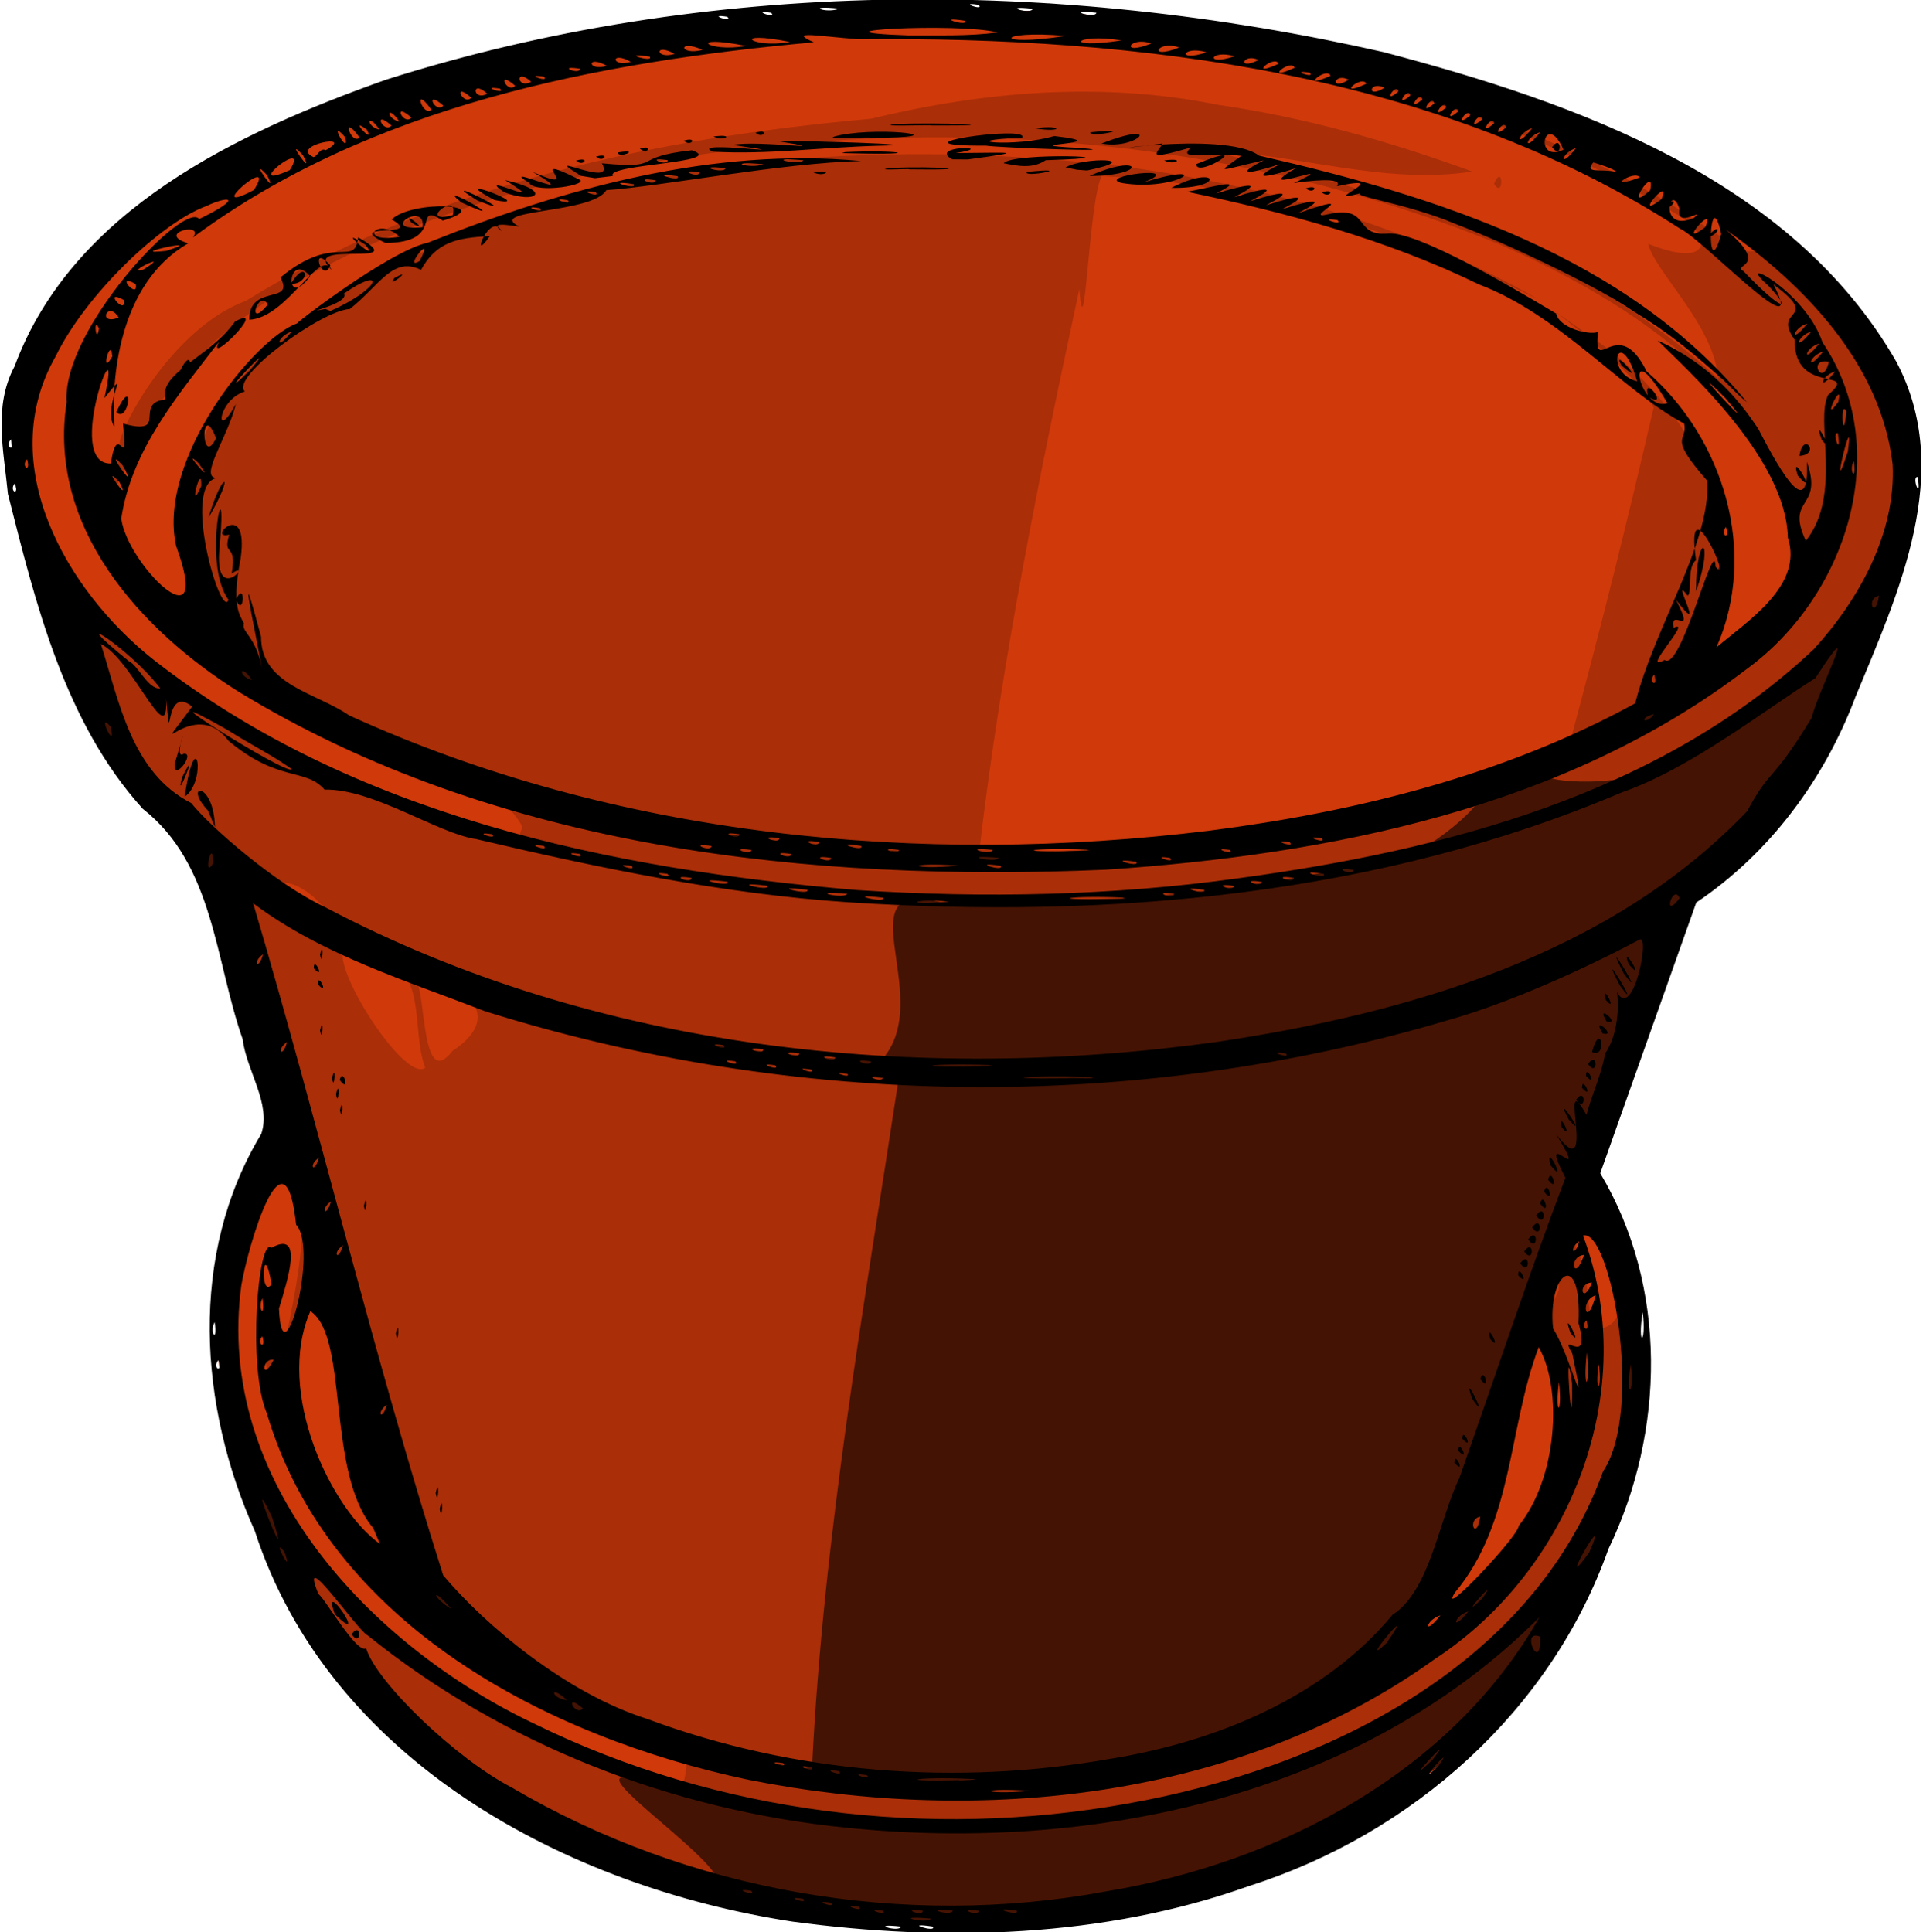 <svg xmlns="http://www.w3.org/2000/svg" viewBox="0 0 482.17 484.53"><path d="M202.043 479.526c-57.787-8.1-118.61-41.125-137.14-99.846-13.996-29.959-14.588-66.165 3.343-94.682-3.134-24.364-12.54-47.933-18.581-71.896-15.51-13.891-28.03-30.774-33.78-51.107-10.151-26.265-21.46-58.309-2.927-83.754 29.939-41.15 81.827-57.087 129.37-67.542 69.32-12.688 141.84-11.599 210.17 6.307 42.497 12.209 87.768 29.62 114.69 66.593 7.99 11.684 13.142 26.86 11.687 40.912-10.138 35.707-22.297 75.164-54.02 97.685-6.918 7.23-7.474 18.955-11.82 28.003l-15.636 44.397c19.345 29.139 16.043 67.18.557 97.19-15.061 38.43-49.113 66.68-88.067 78.755-34.309 11.615-72.098 14.106-107.85 8.987z" fill="#d0390a"/><path d="M202.043 479.526c-57.787-8.1-118.61-41.125-137.14-99.846-13.996-29.959-14.588-66.165 3.343-94.682-3.134-24.364-12.54-47.933-18.581-71.896-15.51-13.891-28.03-30.774-33.78-51.107-10.151-26.265-21.46-58.309-2.927-83.754 29.939-41.15 81.827-57.087 129.37-67.542 69.32-12.688 141.84-11.599 210.17 6.307 42.497 12.209 87.768 29.62 114.69 66.593 7.99 11.684 13.142 26.86 11.687 40.912-10.138 35.707-22.297 75.164-54.02 97.685-6.918 7.23-7.474 18.955-11.82 28.003l-15.636 44.397c19.345 29.139 16.043 67.18.557 97.19-15.061 38.43-49.113 66.68-88.067 78.755-34.309 11.615-72.098 14.106-107.85 8.987zm-30.151-39.064c-44.824-13.778-92.699-42.66-103.98-91.504-1.321-8.445-4.3-19.624 2.949-8.993 2.762-15.02 10.757-45.053-2.53-48.676-23.307 37.953-8.518 88.362 23.92 116.02 22.247 20.106 50.05 33.313 78.873 40.99.488-2.585 1.442-5.123.771-7.833zm163.73-16.49c-7.884 2.183-8.086 6.047 0 0zm14-8.248c23.547-15.78 48.294-41.574 40.936-72.497-.315-13.453-6.648-18.495-9.372-2.065-6.399 21.29-6.643 45.739-23.842 62.265-5.773 8.262-32.149 28.219-7.722 12.298zm-223.55.967c-15.188-8.39-35.638-37.619-33.39-45.918.216-8.84-9.085-43.825-15.292-51.597-9.657 23.05-5.062 50.448 13 68.099 9.654 11.182 24.997 24.531 35.682 29.415zm-37.371-52.584c1.014-4.551.643 3.854 0 0zm-1-6c1.014-4.551.643 3.854 0 0zm-.921-5.583c.75-5.529.75 5.528 0 0zm11.893 30.1c-10.127-18.542 8.13 19.668 0 0zm-28.142-32.35c-1.057-12.066-2.956-1.313.085 4.25l-.085-4.25zM404 332.01c11.053-9.312-15.605-48.573-8.525-17.581 4.365 3.641.438 23.353 8.525 17.58zm-13.17-8.455c.955-17.842-7.123 15.772 0 0zm2.625-9.588c-4.352-10.073 2.991 13.974 0 0zm-286.83-46.194c-3.683-9.563.9-26.093-12.908-27.56-21.132-14.93 6.375 32.364 12.908 27.56zm6.819-4.226c14.897-9.7-.002-18.916-9.076-17.637 2.44 3.741 1.35 27.71 9.076 17.637zm-23.82-30.04c-13.87-9.928 6.593 8.095 0 0zm-7-3.933c-7.907-12.158-22.065-9.577-3.515-.466.141-.234 3.593 2.703 3.515.466zm210.5-18.083c34.372-4.156 69.906-9.758 100.75-26.152 7.417-27.575 14.367-55.291 20.754-83.124-5.63-12.137-43.211-36.955-14.264-16.744 22.588 15.833 40.332 45.617 27.929 73.086-15.56 24.586 19.004-4.729 22.448-16.72-2.177-40.828-41.058-65.91-75.004-80.676-78.257-31.875-167.49-34.27-248.63-12.356-37.74 11.69-81.166 30.079-96.247 69.723-6.572 11.665-.587 22.748 9.001 30.823 5.323 6.208 21.832 21.326 9.895 3.708-14.203-30.435 8.055-63.106 34.134-78.313 58.481-34.869 129.85-40.747 196.3-33.172 36.711 4.776 73.197 14.985 105.44 33.447-34.054-16.704-71.588-29.142-109.41-30.864-3.22 6.147-4.223 45.896-5.583 28.348-10.001 46.365-19.436 93.027-25.011 140.18 15.7 2.065 31.791.153 47.5-1.193zm-162.12-4.11c-8.532-16.86-44.586-15.136-60.443-30.414-27.282-14.683-54.888-40.33-52.715-74.012 3.884 11.47 10.55 33.473 12.225 7.512 2.509-8.21 15.25-29 31.558-35.012 47.112-28.996 102.24-40.809 156.71-45.67 28.55-6.93 58.133-9.367 87.108-3.492 21.755 3.142 43.056 9.161 63.679 16.713-22.223 3.465-43.963-4.527-65.997-5.17 45.618 10.16 92.816 24.616 127.72 57.17-.982-13.383-15.984-26.94-17.597-33.883 17.779 7.23 16.88-3.89 2.601-9.717-28.08-18.234-60.596-27.802-92.817-35.644 40.612 7.076 80.091 22.916 113.53 47.183 18.829 1.364-21.998-18.208-28.104-21.994-71.097-33.46-152.36-41.503-229.89-33.39-54.784 7.186-113.25 20.695-153.83 60.795C4.472 87.423-1.394 120.1 14.986 143.475c25.89 37.773 71.21 55.43 113.77 66.974l1.365-.77.885-2.297zm243.62-161.32c2.37-5.486 2.428 4.151 0 0zm-63-32.095c-13.491-4.32 23.696 4.11 0 0zm-11.27-2.12c5.766-.767 2.446 1.428 0 0zm-7-1c5.766-.767 2.446 1.428 0 0zm-6.46-.948c3.682-1.134 1.838 1.741 0 0zm-264.64 109.95c-4.824-11.17 3.225 15.446 0 0z" fill="#aa2e08"/><path d="M202.123 479.256c-56.705-7.992-116.34-39.097-135.77-96.26-13.285-29.307-17.502-64.686-.39-93.43 6.19-16.399-5.932-34.35-8.839-51.296-4.03-11.15-3.812-24.756-14.478-32.069-22.599-21.525-30.802-53.195-38.389-82.384-1.044-10.289-3.653-20.868 1.597-30.47 15.101-39.24 56.857-58.706 94.14-71.631 79.197-24.508 165.27-25.059 245.75-6.255 44.773 11.93 92.953 29.202 121.25 68.015 8.093 11.91 13.18 27.382 11.75 41.644-10.113 36.74-23.567 76.753-56.62 99.109-8.21 23.367-16.418 46.735-24.626 70.102 18.754 29.483 16.025 67.315.424 97.47-14.884 38.519-49.476 66.43-88.175 78.806-34.337 11.47-71.9 13.947-107.62 8.648zm-22.398-8.542c-5.11-9.16-42.614-33.27-13.454-22.14 67.686 18.74 146.9 12.547 203.57-31.94 35.336-26.017 50.648-78.19 27.511-117.06-9.05 14.564-14.564 39.462-22.225 57.983-7.394 15.608-7.987 27.752-10.489 35.203-7.324 15.477-27.62 28.868-37.84 36.27 31.042-14.551 60.45-38.988 68.337-73.801 6.617-6.037-6.204 29.462-14.694 36.634-38.724 46.42-103.5 60.154-161.42 56.406-55.596-4.637-115.9-28.212-144.03-79.345-8.303-15.346-2.318-19.652 1.677-1.524 11.704 22.08 31.102 40.218 52.945 51.89-17.122-13.415-29.546-25.121-32.218-40.618-9.56-30.142-17.675-60.782-26.265-91.214-18.734 25.584-18.361 61.185-3.902 88.759 7.135 23.4 20.067 44.772 39.638 59.897 21.187 17.458 46.828 29.728 73.412 35.858l-.56-1.263zm-111.02-117.61c1.014-4.552.643 3.854 0 0zm2.079-4.583c.75-5.529.75 5.528 0 0zm-3-2c.75-5.529.75 5.528 0 0zm-1.079-6.417c1.014-4.552.643 3.854 0 0zm136.92 102.67c2.873-57.777 12.994-114.87 21.65-171.93-56.236-6.086-114.23-16.444-162.36-48.08-17.743-13.568 1.927 22.98 1.674 32.256 12.263 41.92 23.208 84.323 35.51 126.15 15.407 36.615 56.108 53.292 92.52 60.91 3.27-.124 8.185 2.49 11.004.692zm-133.92-179.67c1.014-4.552.643 3.854 0 0zm151.92 2.03c12.994-15.86-11.322-46.503 15.921-38.404 39.433.391 79.209-3.159 117.39-13.216 8.296-3.43 27.276-21.03 7.339-12.03-77.334 21.317-160.75 19.69-237.75-2.218-37.054-12.181-77.693-28.656-98.681-63.513-10.958-27.66 10.749 17.254 20.899 20.686 20.725 24.54-9.273-26.078.862-21.624 3.213 32.232 33.653 47.102 60.888 56.09 74.466 26.15 156.44 29.333 233.41 13.03 24.306-5.466 48.242-13.357 69.723-26.101 8.676-7.796 19.411-34.777 19.83-36.858 4.308 13.383-23.682 43.808.47 23.618 16.016-5.72 25.272-40.367 30.427-42.15-6.208 36.793-42.48 57.043-73.923 70.376-7.394 3.498 19.278 5.115 26.201-.443 27.845-13.14 56.89-34.98 61.402-67.55 2.517-15.242-5.014-31.33-14.112-43.428-36.365-43.133-93.675-59.82-147.12-70.006-81.96-13.073-169.59-9.44-245.91 25.642C39.88 51.185 8.742 73.924 4.875 108.39c-.87 24.483 16.576 43.98 21.636 67.208 7.436 26.854 33.902 42.352 56.49 55.595 42.43 22.019 90.263 32.938 137.82 34.928l.804-.985zm208.16-135.61c.75-5.529.75 5.528 0 0zm-410.6-13.062c-1.028-24.225 3.059 21.483 0 0zm3.516 3.646c1.015-4.552.644 3.854 0 0zm-.737 45.167c-2.92-12.995-13.572-30.57-4.902-7.74 2.6 8.318 12.068 29.935 4.902 7.74z" fill="#451303"/><path d="M198.663 481.877c-56.598-8.664-116.11-40.424-134.76-97.92-14.065-31.391-16.674-69.334 1.598-99.594 2.57-7.565-3.715-15.892-4.656-23.76-6.981-19.873-7.23-43.809-25.037-57.774-19.612-21.676-26.844-51.362-33.828-78.974-1.025-10.803-3.727-21.903 1.675-31.996 14.522-39.235 56.086-58.727 93.131-71.876 80.512-25.591 168.16-25.562 250.14-6.915 48.306 12.7 102.27 31.83 128.54 77.604 14.676 27.618.57 57.922-10.23 84.097-7.798 20.704-21.502 39.18-39.914 51.56l-24.079 67.888c16.978 28.472 16.262 64.793 2.038 94.248-14.438 40.71-49.268 71.461-90.024 84.463-36.546 13.048-76.475 14.095-114.59 8.95zm27.25 1.261c-8.575-.972-.368 1.61 0 0zm7.981-.004c-8.222-1.24 1.163 1.717 0 0zm-.481-2.012c-10.932-.941-.637 1.53 0 0zm-12.062-1.977c-5.59-.864 1.72 1.714 0 0zm10.062.02c-6.223-.992-.078 1.73 0 0zm7.5-.027c-8.575-.972-.368 1.61 0 0zm6.5.027c-6.223-.992-.078 1.73 0 0zm9.481-.03c-8.222-1.24 1.163 1.716 0 0zm-39.543-.99c-5.59-.864 1.72 1.714 0 0zm-7-1c-5.59-.864 1.72 1.714 0 0zm69.015-2.852c43.222-7.146 86.523-29.74 108.64-68.76-44.797 44.958-112.26 59.103-173.76 52.802-43.593-4.355-85.966-20.745-120.09-48.259-2.534-1.164-17.584-23.257-12.309-10.342 1.71 1.196 9.61 15.135 11.94 13.594 2.574 8.49 22.444 27.596 36.372 34.838 44.518 26.212 98.482 35.568 149.22 26.128zm-189.2-64.47c2.555-3.587 2.555 3.588 0 0zm-4.21-5.042c-3.713-10.137 9.116 8.973 0 0zm117.4 71.359c-5.59-.864 1.72 1.714 0 0zm-13-2c-5.59-.864 1.72 1.714 0 0zm94.312-21.853c48.544-8.548 101.52-34.06 119.27-83.298 10.392-15.561 1.757-61.236-5.01-59.13 14.624 38.773-3.067 83.814-37.093 106.13-49.073 35.286-114.15 41.884-172.19 30.319-50.533-10.69-105.18-39.113-120.74-91.895-4.95-11.544-2.111-44.676 1.148-41.498 8.065-4.495 4.215 7.592 1.893 15.263.79 19.253 10.086-14.894 4.3-21.054-2.802-26.08-11.918 4.798-13.72 15.077-6.787 49.132 32.314 90.7 73.854 110.25 45.573 22.314 98.485 28.814 148.29 19.838zm-24.284-3.202c-14.097-.883-12.42 1.102 0 0zm-15.423-3.003c-12.35-.628-20.442.743-2.387.32-1.437.255 7.43-.247 2.387-.32zm-25.606-.942c-5.59-.863 1.72 1.714 0 0zm-7-1c-5.59-.863 1.72 1.714 0 0zm68.312-3.125c26.275-4.305 53.29-15.348 70.515-36.107 9.378-6.017 11.601-23.692 16.7-34.205 8.842-24.996 17.432-51.145 26.634-75.357-7.591-14.59 6.784 3.997-2.31-10.908 10.725 14.018-.077-18.406 7.585-4.865 1.402-5.283 3.73-9.971 4.674-15.414 3.939-5.665 3.233-14.55 2.927-15.413 4.049 7.437 8.38-14.351 5.73-13.122-12.738 6.761-32.25 15.832-48.64 20.377-78.07 23.034-163.23 21.964-240.88-2.423-19.946-7.743-41.02-14.194-58.124-27.06 16.552 55.97 30.013 112.92 47.645 168.51 10.54 12.537 30.767 29.566 51.15 36.024 36.976 13.764 77.623 16.845 116.39 9.957zm-168.42-62.62c1.015-4.552.644 3.854 0 0zm-1-4c1.015-4.552.644 3.854 0 0zm255.42-7.584c-.043-3.362 3.07 3.332 0 0zm1-3c-.043-3.362 3.07 3.332 0 0zm1-3c-.043-3.362 3.07 3.332 0 0zm2.455-10.086c-3.016-8.468 4.88 7.368 0 0zm2.045-4.914c.907-3.45 2.746 3.733 0 0zm2.46-10.067c-1.222-5.016 3.254 3.808 0 0zm-274.38-1.35c1.014-4.552.643 3.854 0 0zm281.42-14.58c-.044-3.363 3.07 3.331 0 0zm.5-3c2.554-3.588 2.554 3.587 0 0zm1-3c2.554-3.588 2.554 3.587 0 0zm1-3c2.554-3.588 2.554 3.587 0 0zm1-3c2.554-3.588 2.554 3.587 0 0zm1-3c2.554-3.588 2.554 3.587 0 0zm-293.92-2.417c1.014-4.551.643 3.854 0 0zm294.92-.583c.906-3.45 2.745 3.733 0 0zm1-3c.906-3.45 2.745 3.733 0 0zm1-3c.906-3.45 2.745 3.733 0 0zm.583-3.643c-1.574-6.497 4.691 5.896 0 0zm2.875-9.424c-1.221-5.015 3.255 3.809 0 0zm1.753-1.965c-4.658-8.633 5.49 6.1 0 0zm-308.13-2.385c1.015-4.551.644 3.854 0 0zm309.92-2.583c2.555-3.588 2.555 3.587 0 0zm-310.92-1.417c1.015-4.551.644 3.854 0 0zm312.42-1.583c-.043-3.363 3.07 3.331 0 0zm-313.42-2.417c1.015-4.551.644 3.854 0 0zm1.921.417c.907-3.45 2.746 3.733 0 0zm312.5-1c-.043-3.363 3.07 3.331 0 0zm.5-3c2.555-3.588 2.555 3.587 0 0zm1-3c2.27-8.327 3.94 1.871 0 0zm-318.92-5.417c1.015-4.551.644 3.854 0 0zm321.59.75c-3.07-5.001 3.959 1.02 0 0zm1-3c-3.07-5.001 3.959 1.02 0 0zm-.207-5.4c-1.222-5.015 3.255 3.809 0 0zm3.485-3.679c-6.337-12.351 6.501 8.927 0 0zm-326.45-.26c-.043-3.363 3.07 3.331 0 0zm327.44-2.746c-6.337-12.35 6.501 8.927 0 0zm-328.44-1.25c-.043-3.362 3.07 3.331 0 0zm329.7-1.045c-2.288-6.046 4.783 5.568 0 0zm-328.12-2.372c1.015-4.551.643 3.854 0 0zm280.42 203.42c5.116-7.152-7.462 7.273 0 0zm-157.31.317c-5.59-.863 1.72 1.715 0 0zm155.81-1.817c7.062-8.89-9.41 9.027 0 0zm-162.81.817c-5.59-.863 1.72 1.715 0 0zm-50.188-13.71c-4.95-4.332-2.046 2.183 0 0zm-4-2.071c-4.512-4.241-4.125-.444 0 0zm205.52-14.353c8.719-12.607-8.241 7.781 0 0zm38.49-1.578c-5.263-2.155.337 9.727 0 0zm-25.005-5.349c-3.797 1.163-4.403 5.598 0 0zm7-1c-3.797 1.163-4.403 5.598 0 0zm-255-.6c-5.25-6.139-4.805-2.819 0 0zm258.5-2.655c5.116-7.152-7.462 7.273 0 0zm9.118-18.186c9.566-11.818 11.117-34.041 5.025-44.814-7.714 20.365-6.292 43.973-21.066 61.614-4.341 7.184 16.066-14.192 16.04-16.8zm17.698 6.652c6.068-13.88-9.282 12.866 0 0zM71.3 389.14c-3.644-4.577 2.714 7.378 0 0zm22.285-5.939c-11.861-14.03-6.032-47.957-15.761-54.406-8.915 20.405 5.307 49.751 17.435 58.371l-1.675-3.965zm-25.407-2.886c-7.619-15.702 5.975 18.478 0 0zm302.97 0c-3.488.727-.972 6.452 0 0zm19.754-33.75c-1.177 8.477.955 8.727 0 0zm-293.92 5.723c-2.83 1.933-1.188 4.35 0 0zm297.19-5.473c-2.132-14.972.265 19.565 0 0zm14.713-4.768c-1.442 8.725 1.002 8.41 0 0zm-14.652-2.632c-3.684-6.269 4.85 4.056 1.564-7.6.887-18.987-7.833-12.796-6.376 1.35 4.147 6.357 8.92 25.82 4.812 6.25zm-.44-5.139c-2.622-7.32 3.685 4.685 0 0zm4.106 4.789c-1.143 9.825.93 10.03 0 0zm2.988 3c-1.218 7.12.985 7.433 0 0zm-346.11-.98c-1.742 1.838 1.134 3.682 0 0zm13.862-.12c-3.255-.41-2.99 5.96 0 0zm-2.862-5.88c-1.741 1.838 1.134 3.682 0 0zm346.11-6.038c-1.441 8.725 1.003 8.41 0 0zm-358.06 2.499c-1.428 2.445.767 5.765 0 0zm343.95-.46c-1.741 1.837 1.134 3.681 0 0zm-331.95-5.54c-1.428 2.445.767 5.765 0 0zm334.28-.731c-4.232 1.282-2.262 8.838 0 0zm-.933-3.194c-3.887.127-2.306 5.99 0 0zm-331.07.444c-2.21-12.736-3.05 4.057 0 0zm329.07-7.37c-4.185.383-2.425 7.438 0 0zm-311.19-2.407c-2.83 1.933-1.188 4.35 0 0zm310-1c-2.83 1.933-1.188 4.35 0 0zm-313-10c-2.83 1.933-1.188 4.35 0 0zm-3-11c-2.83 1.933-1.188 4.35 0 0zm141.44-20.13c-6.223-.992-.077 1.73 0 0zm51.451-.083c-14.329-.581-25.449.59-4.965.329.183-.189 9.5.318 4.965-.329zm-60.513-.938c-5.59-.863 1.72 1.715 0 0zm-9-1c-5.59-.863 1.72 1.715 0 0zm-9-1c-5.59-.863 1.72 1.715 0 0zm53.562-.06c-13.892-.614-22.127.733-2.343.314l3.264-.073-.92-.24zm-63.562-.94c-5.59-.863 1.72 1.715 0 0zm34.062.021c-6.223-.992-.077 1.73 0 0zm-9-1c-6.223-.992-.077 1.73 0 0zm95.75-3.891c47.948-7.169 98.547-21.83 132.93-57.877 6.173-11.437 5.736-6.311 16.123-23.341 1.955-7.635 12.995-28.548.956-9.988-12.315 7.676-31.244 22.655-48.499 28.628-60.798 25.902-128.52 31.821-193.93 27.574-31.595-2.11-62.568-8.597-93.309-15.834-9.655-1.38-25.92-12.71-38.078-12.42-4.779-5.514-11.553-1.74-24.074-12.237-8.85-11.893-21.034 7.61-9.124-8.572-7.29-6.112-4.945 13.12-6.54-1.94.766 13.651-8.428-9.957-16.332-13.76 4.54 14.305 7.688 32.287 22.652 39.883 4.73 5.929 21.2 20.348 33.685 26.17 67.935 35.844 148.17 44.174 223.54 33.713zm-253.01-57.986c-6.522-6.905 1.449-7.675 1.728 4.156l-1.728-4.156zm-5.873-3.488c2.897-19.38 5.651-3.753 0 0zm-.584-4.973c4.81-9.618-2.255 8.015 0 0zm-1.904-3.347c4.653-14.966-.761-.314 2.218-2.435 3.164-.454-2.67 7.38-2.218 2.435zm156.62 72.685c-6.223-.992-.078 1.73 0 0zm121.94-.02c-5.59-.864 1.72 1.714 0 0zm-250.38-2.844c-2.83 1.933-1.188 4.35 0 0zm119.44 1.864c-6.223-.992-.078 1.73 0 0zm-10.062-1.02c-5.59-.864 1.72 1.714 0 0zm-115.39-22.84c-2.83 1.932-1.188 4.349 0 0zm171.97-13.2c-9.796-.925-11.456 1.103 0 0zm183.22-.89c-1.754-3.79-4.45 5.884 0 0zm-199.76-.086c-10.762-1.325 1.068 1.674 0 0zm60.012-.035c-12.997-.622-20.7.742-2.192.318l3.053-.074-.861-.244zm-69-.963c-10.932-.942-.637 1.53 0 0zm98.25-3.904c51.428-6.969 105.32-20.932 144.09-57.39 11.428-12.49 20.674-29.285 19.81-46.383-2.964-25.187-22.04-44.924-41.896-58.898 11.527 9.594 1.379 8.69 4.492 10.441 10.332 10.803 12.05 9.771 6.19 3.623-9.164-8.124 9.204 1.109 13.608 14.216 18.156 26.939 5.944 63.745-18.921 81.898-45.628 34.935-104.54 46.579-160.72 50.365-74.311 3.209-152.84-5.156-217.49-44.63-24.654-15.448-47.956-41.28-43.118-72.592-1.28-18.088 29.512-50.72 33.232-45.942 11.464-5.574 7.35-5.909 1.81-3.256-11.575 4.275-30.325 22.341-37.785 37.677-15.518 27.14 2.641 58.735 24.504 76.062 49.859 39.052 114.52 52.563 176.37 57.79 31.878 2.056 64.16 1.447 95.825-2.983zm-16.25 3.947c-6.223-.992-.078 1.73 0 0zm-92.012-1.045c-10.762-1.325 1.068 1.674 0 0zm99.493.015c-8.222-1.24 1.163 1.716 0 0zm-109.49-1.015c-10.762-1.325 1.068 1.674 0 0zm117.01.045c-6.223-.992-.078 1.73 0 0zm-127.01-1.06c-10.762-1.325 1.068 1.674 0 0zm134.01.045c-6.223-.992-.078 1.73 0 0zm-143-1c-6.223-.992-.078 1.73 0 0zm151 0c-6.223-.992-.078 1.73 0 0zm-157.06-1.02c-5.59-.864 1.72 1.714 0 0zm164.54-.01c-8.222-1.24 1.163 1.716 0 0zm7.519-.97c-6.223-.992-.078 1.73 0 0zm-285.9-1.805c-.255-7.11-2.824 4.917 0 0zm104.84.784c-5.59-.863 1.72 1.715 0 0zm82.029-.055c-14.097-.882-12.42 1.102 0 0zm10.514.045c-8.222-1.24 1.163 1.717 0 0zm34-1c-8.222-1.24 1.163 1.717 0 0zm-76.481-.969c-6.223-.992-.078 1.73 0 0zm42-.043c-10.932-.942-.637 1.53 0 0zm42.938.022c-5.59-.863 1.72 1.715 0 0zm-148-1c-5.59-.863 1.72 1.715 0 0zm53.062.021c-6.223-.992-.078 1.73 0 0zm-10-1c-6.223-.992-.078 1.73 0 0zm37 0c-6.223-.992-.078 1.73 0 0zm23.5-.027c-8.575-.973-.368 1.61 0 0zm23.5-.053c-12.997-.622-20.7.742-2.192.318l3.053-.074-.861-.244zm35.938.06c-5.59-.864 1.72 1.714 0 0zm-172-1c-5.59-.864 1.72 1.714 0 0zm42.062.02c-6.223-.992-.078 1.73 0 0zm37.481-.03c-8.222-1.24 1.163 1.716 0 0zm-10.481-.97c-6.223-.992-.078 1.73 0 0zm97.847-2.853c36.944-4.734 73.891-13.956 106.74-31.923 4.904-19.323 18.994-40.247 18.082-55.801-10.206-11.615-4.827-9.636-5.789-14.342-15.592-8.314-31.348-27.37-51.53-34.935-23.068-11.245-48.077-17.958-73.104-23.21 5.826-1.075 15.942-3.87 7.288.402 8.283-2.49 12.172-2.934 4.51.956 8.339-2.64 11.29-2.708 4 1 8.339-2.64 11.29-2.708 4 1 8.339-2.64 11.29-2.708 4 1 8.339-2.64 11.29-2.708 4 1 17.48-6.01.86 1.641 7.236.341 11.389-2.593 6.186 5.573 15.49 4.756 7.349-.361 29.535 12.637 42.017 20.087.773 3.653 8.295 5.49 10.473 4.61-1.145 11.824 4.877-5.03 12.198 9.901 19.34 16.752 28.015 45.307 17.52 69.183 7.818-6.63 21.802-15.482 17.886-27.52-.416-20.036-25.921-42.67-32.618-49.404 15.987 7.151 23.33 19.534 25.17 22.063 6.376 12.367 12.875 22.891 12.214 8.353 4.255 12.075-5.486 8.634-.252 19.796 9.241-11.62 2.222-30.131 5.607-36.592 8.18-7.081-8.658.402-8.408-13.81-5.932-8.255 7.06-4.685-5.33-13.894 9.013 17.194-17.546-11.283-23.519-14.051-60.605-39.112-135.37-48.114-206.06-47.45-9.202-.651-17.967-2.291-11.026.783-54.336 4.91-111.15 15.945-155.69 48.953 3.11-4.095-9.598-1.044-1.177 1.46-17.468 10.117-19.33 33.985-18.52 46.033-3.322-5.243 4.914-16.457-2.479-7.23 4.991-22.62-10.517 16.751 1.631 16.428 1.563-11.708 4.354 3.455 3.016-10.03 11.773 3.254 2.416-5.189 10.643-6.041-1.788-6.687 10.996-10.491 17.477-19.581 8.814-4.62-7.496 11.746-4.034 5.088-10.07 13.2-21.863 26.887-24.52 44.32 1.379 11.435 23.31 33.014 13.75 6.917-4.856-21.671 19.745-52.187 30.414-55.85-1.428.717 23.023-18.196 32.742-20.212 34.22-13.672 71.508-23.96 108.62-20.476-19.826.449-50.365 6.402-63.887 7.305-3.412 5.852-29.377 4.773-22.367 8.863 2.515 1.021-8.198-1.83-3.94 1.391-2.768-5.21-8.293 8.905-2.92 1.28-8.297.395-13.435 1.51-17.255 8.463-7.1-3.519-10.419 3.94-17.852 9.812-6.989.273-30.202 17.177-26.317 20.675-7.03 2.186-7.609 13.107-2.252 3.136-2.08 8.536-9.596 18.858-4.59 18.514-9.32 1.318.929 36.03 2.741 30.582-6.815-9.131-.076-36.93-2.223-13.341-1.628 15.427 8.774 2.973 3.021 6.759 1.371-8.152-2.349-3.806-.616-9.75-5.921 1.498 4.978-9.56 2.875 5.903-2.32 11.688-.363 14.082.814 16.347-.752 2.262 2.914 2.993 4.548 11.286-2.39-12.56-6.218-30.24-.26-7.95-.046 12.166 13.985 14.094 22.09 19.744 66.95 30.543 143.22 37.817 215.72 28.904zm-244.1-57.97c2.53-5.208 2.038 5.02 0 0zm-6.887-20.5c3.476-11.95 6.988-11.974 0 0zm398.49-10.582c-2.291-7.143 5.522 6.323 0 0zm.424-4.919c.895-6.382 5.47-.387 0 0zm5.592-4.038c-2.622-7.32 3.684 4.684 0 0zm-427.61-6.96c4.704-10.125 3.154 3.192 0 0zm403.05-7.946c-8.762-7.769-13.876-11.977-22.529-17.221-7.79-5.53-30.223-16.444-44.789-22.03-12.062-5.106-26.55-7.029-23.594-7.724-11.997 3.23 9.414-5.023-6.075-1.712 1.846-2.453-7.723-1.282-10.816-.789 13.753-6.48-12.284 3.76.453-3.71-8.34 2.641-11.29 2.71-4-1-8.34 2.641-11.29 2.71-4-1-11.412 2.57-12.208 3.627-5.617-1.122-8.744-1.08-16.272 1.27-12.636-2.097-11.874 3.421-8.484 1.56-7.116-1.013-25.21 3.432 15.259-3.667 24.17 3.044 44.516 10.202 92.323 25.218 122.34 61.82-2.09-1.639-3.9-3.592-5.79-5.446zm-387.05-2.43c2.919-6.086 3.529.083 0 0zm17.325-12.78c-.057-9.12 11.572-3.683 7.816-10.593 13.776-11.41 18.561-2.228 19.484-10.068 14.37 8.144-14.98.175-6.624 8.203-2.829-5.952-11.155 12.058-20.676 12.458zm4.676-3.818c-2.43-4.184-5.603 6.747 0 0zm10.59-7.108c-5.806-6.583-6.585 9.03 0 0zm-4.854 1.986c3.985-6.816 5.374-.105 0 0zm9.93-4.688c-5.31-5.877-2.041 4.931 0 0zm8.775-5.182c-8.901-5.829 4.374 5.412 0 0zm7.292 8.344c5.37-2.98-2.436 3.073 0 0zm-2.283-8.796c-11.18-5.32 10.245-1 1.581-5.876 5.175-5.007 26.755-3.859 12.827.287-7.897-5.016 1.019 5.632-14.408 5.59zm3.55-1.545c-5.79-5.382-10.81 1.812 0 0zm5.797-2.389c.847-6.811-11.497 1.164 0 0zm-2.797-1.146c-2.864-3.617 5.559 3.275 0 0zm10.345-1.867c1.68-6.434-9.317 2.379 0 0zm2.155-3.216c-7.723-6.068 15.218 7.059 0 0zm4.027-.48c-12.284-7.598 13.798 5.497 0 0zm4.223-.127c-13.57-7.3 11.888 2.361 0 0zm2.472-1.945c-7.983-5.52 12.973 4.795.245-3.04 12.203 2.762 7.809 6.117-.245 3.04zm205.05.03c3.682-1.134 1.837 1.742 0 0zm-198.77-2.37c-8.542-5.336 14.756 5.378.891-2.75 14.164 6.26-3.36-5.568 11.43 1.783 3.708 1.373-10.807 3.79-12.321.968zm161 1.256c11.847-6.149 13.89.277 0 0zm33.771.114c3.682-1.134 1.837 1.742 0 0zm-46.27-1.354c-6.536-1.733 16.844-4.55 5.666-.191 18.619-5.605 8.291 2.582-5.667.19zm-135.5-1.778c-11.429-7.002 9.192 3.563 5.25-3.146 16.066 1.526 6.537-1.525 22.567-3.268 9.137 3.16-21.857 3.483-19.818 6.452l-4.481.542-3.519-.58zm21.75-3.926c-6.223-.992-.078 1.73 0 0zm105.74 3.962c13.242-5.925 14.986-.065 0 0zm-69.257-.955c5.766-.768 2.446 1.428 0 0zm53.533-.062c13.288-1.35-.995 1.636 0 0zm-34.51-.98c12.61-.6 23.741.592 5.104.33-.037-.247-9.112.411-5.104-.33zm44.25-.17c4.753-2.655 20.153-2.283 5.42.784l-2.571-.182-2.849-.602zm-15.5-1.028c2.059-2.885 37.138-1.539 10.542-.773-3.242 2.163-6.709 1.543-10.542.773zm48.25.219c15.95-6.527.06 3.83 0 0zm-155.48-.881c3.682-1.134 1.837 1.742 0 0zm94.286-.324c-6.27-3.59 12.201-3.347.92-1.574 13.935-.092 18.423-.5 3.024 1.602l-3.944-.028zm53.174.272c5.766-.767 2.446 1.428 0 0zm-142.46-.948c3.682-1.134 1.837 1.742 0 0zm5.48-1.058c6.222-.992.077 1.73 0 0zm23.75-.189c-6.416-3.025 26.169 1.43 5-1.696 6.235-1.245 28.049 1.826 11.11-.987 3.966-.15 41.775.9 25.063 1.21-13.725.365-27.454 2.27-41.173 1.473zm33.25.109c12.997-.622 20.7.742 2.192.318l-3.053-.075.86-.243zm-51.48-.862c3.682-1.134 1.838 1.742 0 0zm86.73-.764c-26.531.178 11.17-5.28 9.139-2-18.47.824-1.626 2.525 8.014-.408 17.858 2.077-13.293 2.013 6.57 3.009 13.315 1.11-20.425-.05-23.723-.6zm29-.538c16.118-6.179 8.9 1.766 0 0zm-104.73-.698c3.681-1.134 1.837 1.742 0 0zm7.46-1.052c5.765-.767 2.445 1.428 0 0zm31.769-.35c11.199-2.206 30.72.618 7.688.697.033-.383-14.675.766-7.688-.697zm-21.23-.598c3.682-1.134 1.838 1.742 0 0zm83.994-.113c13.288-1.35-.996 1.636 0 0zm-14.014-1c7.433-.985 7.12 1.219 0 0zm-34.948-1.029c10.356-.548 31.36.42 9.198.33.211-.216-14.743.34-9.198-.33zm98.886 180.06c-5.59-.863 1.719 1.714 0 0zm-127.94-.98c-6.223-.991-.078 1.731 0 0zm135.94-.02c-5.59-.863 1.719 1.714 0 0zm-208-1c-5.59-.863 1.719 1.714 0 0zm62.062.02c-6.223-.991-.078 1.731 0 0zM73.18 192.877c-5.575-3.933-9.994-5.925-16.117-9.832-26.25-14.743 15.429 11.917 16.117 9.832zm-45.4-10.6c-3.89-4.599 1.535 6.93 0 0zm386.93-3.207c-4.35 1.188-1.933 2.83 0 0zm-374.53-6.46c-8.182-10.631-25.03-20.704-7.899-6.838 2.416 1.118 4.871 7.191 7.899 6.838zm374.6-3.457c-1.742 1.837 1.134 3.681 0 0zm-351.6 1.351c-3.238-4.632-3.522-.783 0 0zm354.18-5.009c4.222 3.156 12.583-32.071 12.802-23.363 4.657 5.405-7.785-22.041-4.905-1.653-2.351 1.715-.901 7.955-2.08 8.903-4.776-6.165 5.282 11.795-2.962 1 5.208 10.129-1.693 1.586-.57 7.059 5.087-2.562-8.732 11.734-2.285 8.054zm7.887-17.214c.073-15.453 4.813-13.529 0 0zm45.9 1.1c-3.489.728-.972 6.453 0 0zm-38.366-17.228c-1.741 1.837 1.134 3.681 0 0zm-429-11c-1.741 1.837 1.134 3.681 0 0zm46.686.728c.163-6.614-3.548 7.917 0 0zm-20.494-.954c-5.233-5.626 3.393 6.584 0 0zm450.87-1.295c-1.735-.323 1.05 6.682 0 0zm-450.07-2.91c-5.608-6.017 4.808 8.663 0 0zm434.05-1.111c-1.428 2.445.768 5.765 0 0zm-415.08.495c-5-4.58 5.2 7.185 0 0zm413.59-2.878c1.795-13.12-5.07 15.593 0 0zM6.773 115.15c-1.741 1.837 1.134 3.681 0 0zm-4-5c-1.741 1.837 1.134 3.681 0 0zm51.395-.27c-3.933-10.127-3.828 8.007 0 0zm406.66-1.251c-1.735-.324 1.05 6.682 0 0zm2.132-5.394c-1.652-3.691-.862 9.327 0 0zm-30.294-3.356c-13.147-13.177 11.061 13.034 0 0zm28.267.916c1.451-6.442-4.735 6.496 0 0zm-42.841.31c-11.209-19.209-7.3 2.55 0 0zm-4.861-1.648c-1.596-6.289 5.738 3.54 0 0zm-2.74-3.828c-4.393-15.012-8.613-2.18 0 0zm-3.92-3.983c-2.926-5.115 7.003 6.09 0 0zm-343.9 1.233c8.95-10.647-11.3 10.79 0 0zm397.5.255c-3.798 1.163-4.404 5.598 0 0zm-1.6-2.417c-5.57-1.069-1.51 6.804 0 0zm-430.41-1.34c-.399-5.484-3.191 5.632 0 0zm429-1.245c-3.798 1.163-4.404 5.598 0 0zm-1-2c-3.798 1.163-4.404 5.598 0 0zm-383-3c-3.798 1.163-4.404 5.598 0 0zm381 0c-3.798 1.163-4.404 5.598 0 0zM24.83 82.42c-1.493-3.65-.753 4.495 0 0zm428.33-1.29c-3.798 1.164-4.404 5.6 0 0zm-423.4-1.504c-2.801-4.527-5.452 2.134 0 0zm53.097-1.652C96.1 72.08 96.5 66.485 86.236 73.619c1.626 2.568-11.896 5.272-4.654 3.852l1.276.504zM31.03 75.22c-5.525-3.024.797 4.216 0 0zm3-4c-5.525-3.024.797 4.216 0 0zm1.879-3.594c7.918-4.97-5.15 1.114 0 0zm69.32-2.166c4.21-8.114-4.613 2.752 0 0zm-63.526-2.548c11.445-3.723-11.621 1.277 0 0zm389.88-4.244c-3.044-13.898-3.889 14.116 0 0zm-3.42.953c2.658-4.045 3.945-1.483 0 0zm-.568-2.67c2.846-6.594-7.744 5.85 0 0zm-2.836-2.325c3.076-2.81-4.69 2.923-3.64-2.209-2.33-7.39-5.555 6.248 3.64 2.209zm-7.595-2.005c2.657-4.045 3.944-1.483 0 0zm-81.812 2.572c-5.59-.864 1.72 1.714 0 0zm-200-3c-5.59-.864 1.72 1.714 0 0zm281.24-2.241c2.846-6.595-7.744 5.848 0 0zm-274.24.24c-5.59-.863 1.72 1.715 0 0zm-78.678-2.55c6.36-10.059-13.735 7.272 0 0zm350.09.062c1.52-7.158-7.124 6.53 0 0zm-264.41.489c-5.59-.864 1.72 1.714 0 0zm261.8-3.69c-1.26-2.082-9.476 3.445 0 0zm-252.25 1.68c-8.223-1.24 1.163 1.716 0 0zM66.97 43.922c-5.233-5.627 3.392 6.584 0 0zm97.454 1.292c-6.223-.992-.078 1.73 0 0zm-91.741-2.572c5.474-8.834-12.885 5.814 0 0zm97.222 1.542c-8.223-1.24 1.163 1.716 0 0zm235.4-1.057c-1.1-1.558-16.041-4.992-5.572-2.688-2.917 3.358 1.544 1.735 5.572 2.688zm-229.88.087c-6.223-.992-.078 1.73 0 0zm6.5-1.027c-8.575-.973-.368 1.61 0 0zm9.514-1.014c-10.39-.914-3.239 1.358 0 0zm-115.46-2.24c-5.233-5.627 3.392 6.584 0 0zm125.45 1.249c-10.932-.942-.637 1.53 0 0zm-119.74-2.53c7.934-4.415-9.439-1.195-3.062 1.751 1.09-.355 1.638-2.428 3.062-1.75zm313.49-.51c-3.798 1.163-4.404 5.599 0 0zm-3.13.402c-4.677-10.39-7.757 3.645 0 0zm-2.87-.657c2.554-3.587 2.554 3.588 0 0zm-302.64-2.5c-4.764-5.374 1.278 5.336 0 0zm299.64-1.245c-3.798 1.163-4.404 5.599 0 0zm-296 1.368c-4.804-6.682-2.25 1.992 0 0zm294-2.368c-3.798 1.163-4.404 5.599 0 0zm-292.21.346c-5.06-3.723 2.358 4.316 0 0zm3.21.022c-3.238-4.632-3.522-.783 0 0zm282.49-.611c-.746-2.34-4.232 3.667 0 0zm-279.49-.41c-4.95-4.333-2.046 2.183 0 0zm276.49-.596c-.746-2.339-4.232 3.667 0 0zm-274.49-.39c-3.238-4.632-3.522-.783 0 0zm271.49-.61c-.746-2.34-4.232 3.666 0 0zm-268.49-.4c-4.95-4.333-2.046 2.182 0 0zm265.49-.596c-.746-2.34-4.232 3.667 0 0zm-3-1c-.746-2.34-4.232 3.667 0 0zm-257.49-.39c-4.803-6.682-2.25 1.992 0 0zm254.49-.611c-.746-2.34-4.232 3.667 0 0zm-251.49-.4c-4.95-4.333-2.046 2.183 0 0zm248.49-.596c-.746-2.339-4.232 3.667 0 0zm-3-1c-.746-2.339-4.232 3.667 0 0zm-238.49-.4c-4.95-4.332-2.046 2.183 0 0zm235.49-.595c-.746-2.34-4.232 3.667 0 0zm-231.49-.4c-4.12-3.803-3.661 2.004 0 0zm228.49-.596c-.746-2.339-4.232 3.667 0 0zm-225.3-.69c-5.59-.863 1.72 1.715 0 0zm221.81-.223c-3.795-1.94-4.78 2.995 0 0zm-218-.487c-4.95-4.332-2.046 2.183 0 0zm213.44-.514c-1.01-2.442-8.145 3.742 0 0zm-209.44-.49c-4.12-3.802-3.661 2.005 0 0zm205-.513c-3.795-1.94-4.78 2.995 0 0zm-201.81-.777c-5.59-.863 1.72 1.715 0 0zm197.25-.223c-1.01-2.443-8.145 3.74 0 0zm-5.255-.777c-5.59-.863 1.72 1.715 0 0zm-182.94-.979c-6.223-.992-.077 1.73 0 0zm179.19-.244c-1.01-2.443-8.145 3.74 0 0zm-172.44-.48c-5.222-2.937-4.936 1.498 0 0zm168.44-.524c-1.01-2.442-8.145 3.742 0 0zm-162.44-.48c-5.222-2.936-4.936 1.498 0 0zm157.41-.472c-3.933-1.864-5.553 2.807 0 0zm-152.68-.837c-8.222-1.24 1.163 1.716 0 0zm146.64-.098c-6.194-1.814-7.627 2.63 0 0zm-140.37-.59c-5.222-2.937-4.936 1.498 0 0zm133.37-.408c-6.194-1.814-7.627 2.63 0 0zm-126.37-.6c-6.351-2.835-5.95 1.53 0 0zm119.49-.598c-5.48-1.982-8.14 3.286 0 0zm-108.57-.382c-15.11-3.045-10.026 1.736 0 0zm101.57-.618c-5.48-1.982-8.14 3.286 0 0zm-90.574-.382c-15.11-3.045-10.026 1.736 0 0zm83.083-.39c-11.648-1.922-15.173 2.335 0 0zm-14-1.128c-17.716-1.592-18.478 2.913 0 0zm-17.007-.865c-9.97-2.559-50.918-.234-22.324.734 7.44-.054 14.926.24 22.324-.734zm-8.262-2.943c-8.222-1.24 1.163 1.716 0 0zm-59.543-.99c-5.59-.864 1.72 1.714 0 0zm11-1c-5.59-.864 1.72 1.714 0 0zm81.562-.006c-8.575-.973-.368 1.61 0 0zm-64.518-1.036c-9.044-.962-3.236 1.36 0 0zm48.518.036c-8.575-.973-.368 1.61 0 0zm-13.562-.994c-5.59-.863 1.72 1.714 0 0z"/></svg>